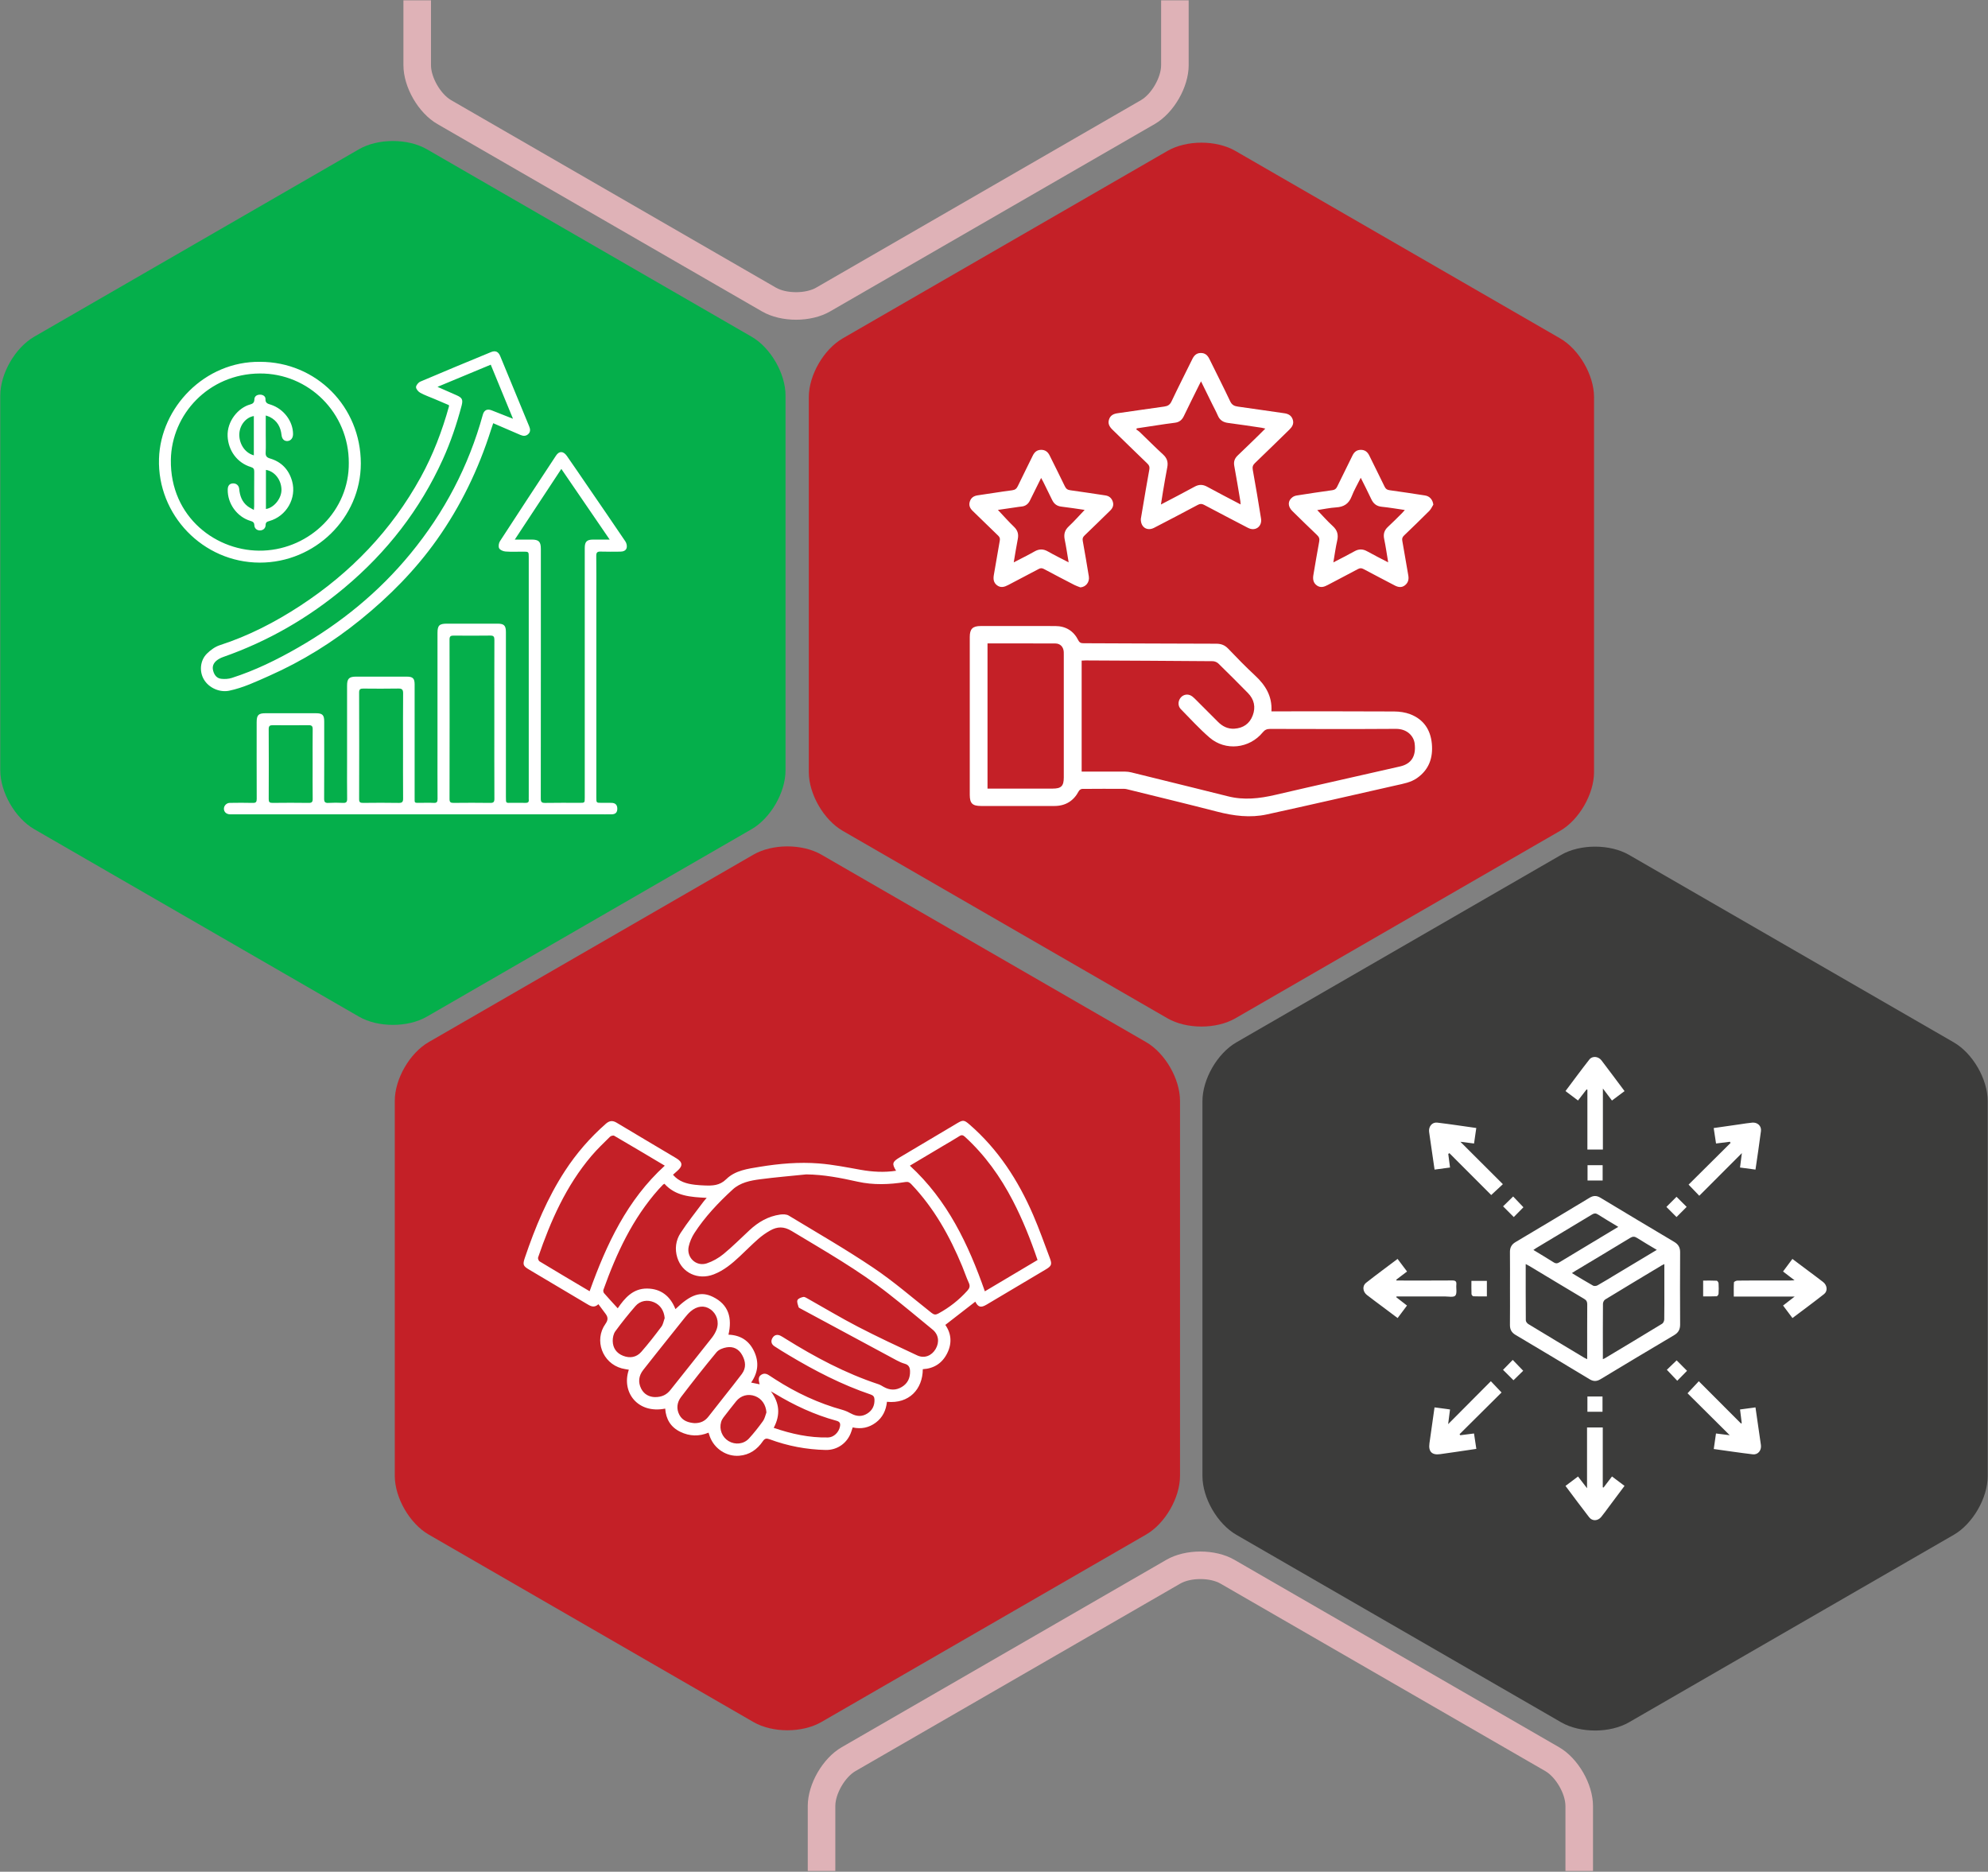 <svg xmlns="http://www.w3.org/2000/svg" xmlns:xlink="http://www.w3.org/1999/xlink" xmlns:serif="http://www.serif.com/" width="100%" height="100%" viewBox="0 0 2306 2171" xml:space="preserve" style="fill-rule:evenodd;clip-rule:evenodd;stroke-linejoin:round;stroke-miterlimit:2;"><rect x="0" y="0" width="2306" height="2171" fill="#808080" stroke="none"/>    <g transform="matrix(1,0,0,1,-103,-2114)">        <g id="Distribution-section" transform="matrix(0.828,0,0,1,10.303,-2969.67)">            <rect x="112.353" y="5084.04" width="2784.19" height="2169.74" style="fill:none;"></rect>            <clipPath id="_clip1">                <rect x="112.353" y="5084.04" width="2784.19" height="2169.74"></rect>            </clipPath>            <g clip-path="url(#_clip1)">                <g transform="matrix(10.066,0,0,8.333,2343.62,6880.09)">                    <path d="M0,44.842L-3.836,44.842L-3.836,35.807C-3.836,34.11 -5.174,31.792 -6.643,30.943L-51.835,4.853C-53.304,4.005 -55.979,4.003 -57.45,4.853L-102.642,30.943C-104.111,31.792 -105.449,34.11 -105.449,35.807L-105.449,44.842L-109.285,44.842L-109.285,35.807C-109.285,32.747 -107.21,29.152 -104.56,27.622L-59.368,1.531C-56.718,0 -52.565,0.002 -49.917,1.531L-4.725,27.622C-2.075,29.152 0,32.747 0,35.807L0,44.842Z" style="fill:rgb(223,178,183);fill-rule:nonzero;"></path>                </g>                <g transform="matrix(10.066,0,0,8.333,1227.16,5084.04)">                    <path d="M0,44.459C-1.701,44.459 -3.401,44.076 -4.726,43.311L-49.917,17.22C-52.567,15.69 -54.643,12.094 -54.643,9.035L-54.643,0L-50.807,0L-50.807,9.035C-50.807,10.732 -49.469,13.05 -48,13.899L-2.808,39.989C-1.339,40.837 1.337,40.84 2.807,39.989L47.998,13.899C49.467,13.05 50.806,10.732 50.806,9.035L50.806,0L54.642,0L54.642,9.035C54.642,12.094 52.566,15.69 49.916,17.22L4.725,43.311C3.401,44.076 1.7,44.459 0,44.459" style="fill:rgb(223,178,183);fill-rule:nonzero;"></path>                </g>                <g transform="matrix(10.066,0,0,8.333,1215.03,7055.48)">                    <path d="M0,4.216C-1.7,4.216 -3.4,3.834 -4.725,3.069L-49.917,-23.023C-52.567,-24.552 -54.642,-28.147 -54.642,-31.208L-54.642,-83.39C-54.642,-86.449 -52.567,-90.045 -49.917,-91.575L-4.725,-117.666C-2.075,-119.197 2.077,-119.195 4.726,-117.666L49.917,-91.575C52.567,-90.045 54.643,-86.45 54.643,-83.39L54.643,-31.208C54.643,-28.147 52.567,-24.552 49.917,-23.023L4.726,3.069C3.401,3.834 1.701,4.216 0,4.216" style="fill:rgb(196,32,39);fill-rule:nonzero;"></path>                </g>                <g transform="matrix(10.066,0,0,8.333,662.39,6237.3)">                    <path d="M-0.001,4.216C-1.701,4.216 -3.401,3.834 -4.726,3.069L-49.918,-23.023C-52.568,-24.552 -54.643,-28.147 -54.643,-31.208L-54.643,-83.39C-54.643,-86.451 -52.568,-90.046 -49.918,-91.575L-4.726,-117.667C-2.076,-119.196 2.074,-119.197 4.725,-117.667L49.917,-91.575C52.567,-90.046 54.642,-86.451 54.642,-83.39L54.642,-31.208C54.642,-28.147 52.567,-24.552 49.917,-23.023L4.725,3.069C3.4,3.834 1.7,4.216 -0.001,4.216" style="fill:rgb(5,175,75);fill-rule:nonzero;"></path>                </g>                <g transform="matrix(10.066,0,0,8.333,2346.52,7055.77)">                    <path d="M0,4.216C-1.701,4.216 -3.401,3.834 -4.725,3.069L-49.917,-23.023C-52.567,-24.553 -54.643,-28.148 -54.643,-31.208L-54.643,-83.39C-54.643,-86.45 -52.567,-90.046 -49.917,-91.575L-4.726,-117.667C-2.075,-119.197 2.077,-119.197 4.725,-117.667L49.917,-91.575C52.567,-90.046 54.643,-86.45 54.643,-83.39L54.643,-31.208C54.643,-28.148 52.567,-24.553 49.917,-23.023L4.726,3.069C3.401,3.834 1.7,4.216 0,4.216" style="fill:rgb(60,60,59);fill-rule:nonzero;"></path>                </g>                <g transform="matrix(10.066,0,0,8.333,1795.05,6239.23)">                    <path d="M-0.001,4.216C-1.701,4.216 -3.401,3.834 -4.726,3.069L-49.918,-23.023C-52.567,-24.552 -54.643,-28.147 -54.643,-31.208L-54.643,-83.39C-54.643,-86.451 -52.567,-90.046 -49.918,-91.575L-4.726,-117.667C-2.076,-119.196 2.074,-119.197 4.725,-117.667L49.917,-91.575C52.567,-90.046 54.642,-86.451 54.642,-83.39L54.642,-31.208C54.642,-28.147 52.567,-24.552 49.917,-23.023L4.725,3.069C3.4,3.834 1.7,4.216 -0.001,4.216" style="fill:rgb(196,32,39);fill-rule:nonzero;"></path>                </g>                <g id="Layer-1" serif:id="Layer 1" transform="matrix(1.444,0,0,1.196,1469.95,5493.1)">                    <path d="M293.059,347.546L298.117,347.546C336.122,347.546 374.128,347.443 412.132,347.665C417.401,347.695 422.987,348.488 427.86,350.384C440.676,355.37 447.443,365.357 448.688,378.983C449.937,392.653 445.907,404.149 434.278,412.282C428.275,416.481 421.207,417.674 414.27,419.239C372.395,428.684 330.569,438.355 288.629,447.503C272.483,451.025 256.417,448.958 240.456,444.834C211.584,437.373 182.584,430.405 153.635,423.245C152.553,422.977 151.435,422.694 150.334,422.691C136.707,422.652 123.08,422.614 109.454,422.756C108.338,422.768 106.74,423.831 106.204,424.848C101.114,434.512 93.232,439.346 82.297,439.331C58.669,439.3 35.041,439.328 11.413,439.318C2.94,439.315 0.394,436.815 0.393,428.436C0.382,377.44 0.381,326.444 0.392,275.448C0.393,267.602 3.164,264.805 10.938,264.799C35.066,264.781 59.194,264.752 83.322,264.811C93.502,264.836 101.094,269.498 105.649,278.538C106.931,281.082 108.401,281.481 110.84,281.489C153.72,281.627 196.6,281.884 239.481,281.952C244.19,281.96 247.759,283.255 251.067,286.71C259.537,295.556 268.081,304.362 277.06,312.683C287.169,322.05 293.938,332.71 293.059,347.546ZM17.61,281.672L17.61,422.461C38.927,422.461 59.917,422.465 80.907,422.459C89.12,422.456 91.609,419.958 91.611,411.67C91.619,371.941 91.615,332.212 91.614,292.483C91.614,291.609 91.627,290.733 91.574,289.861C91.286,285.115 88.26,281.751 83.484,281.725C61.625,281.605 39.764,281.672 17.61,281.672ZM108.94,405.96L113.231,405.96C125.857,405.96 138.483,405.929 151.109,405.992C153.081,406.002 155.1,406.244 157.015,406.712C177.859,411.814 198.688,416.978 219.519,422.133C229.935,424.711 240.359,427.256 250.757,429.906C266.206,433.844 281.374,432.151 296.685,428.58C337.028,419.17 377.478,410.218 417.86,400.971C428.918,398.439 433.54,390.918 431.993,378.684C431.11,371.697 424.924,364.45 413.749,364.528C373.123,364.81 332.493,364.668 291.865,364.582C288.753,364.575 286.707,365.37 284.625,367.911C271.703,383.687 248.465,386.278 233.077,373.018C223.161,364.473 214.298,354.696 205.099,345.339C202.344,342.536 202.322,338.122 204.488,334.945C206.604,331.842 210.436,330.437 214.077,331.86C215.745,332.513 217.261,333.808 218.566,335.096C226.128,342.558 233.634,350.078 241.104,357.634C245.544,362.124 250.793,364.768 257.16,364.353C265.662,363.799 271.887,359.545 274.905,351.537C277.949,343.46 276.368,335.984 270.258,329.77C260.792,320.145 251.261,310.583 241.59,301.166C240.264,299.874 237.981,298.917 236.131,298.902C195.005,298.561 153.877,298.372 112.749,298.165C111.536,298.159 110.323,298.27 108.94,298.334L108.94,405.96ZM166.358,160.911C167.89,151.838 169.537,141.993 171.221,132.155C172.316,125.76 173.431,119.368 174.608,112.988C175.024,110.734 174.597,109.073 172.81,107.36C161.44,96.466 150.225,85.41 138.916,74.452C136.051,71.675 134.134,68.679 135.489,64.496C136.83,60.356 139.97,58.951 144.016,58.393C158.979,56.33 173.905,53.999 188.874,51.988C192.384,51.517 194.518,50.351 196.142,46.915C202.648,33.153 209.592,19.599 216.294,5.929C218.021,2.406 220.303,0.023 224.54,-0C228.763,-0.022 231.134,2.271 232.869,5.805C239.576,19.472 246.515,33.028 253.006,46.796C254.692,50.373 256.98,51.516 260.581,52.003C275.548,54.027 290.472,56.373 305.436,58.423C309.569,58.99 312.526,60.661 313.795,64.741C315.05,68.776 313.119,71.735 310.392,74.391C299.29,85.204 288.239,96.07 277.039,106.781C274.978,108.751 274.469,110.568 274.964,113.345C277.77,129.068 280.493,144.808 282.971,160.586C284.111,167.842 278.145,172.695 271.64,170.176C270.365,169.682 269.162,168.996 267.945,168.361C254.557,161.37 241.146,154.422 227.814,147.326C225.605,146.15 223.922,146.075 221.668,147.279C207.574,154.802 193.427,162.228 179.224,169.543C172.471,173.021 166.114,169.044 166.358,160.911ZM263.177,146.875C263.057,145.442 263.048,144.581 262.905,143.743C260.964,132.303 259.106,120.847 256.994,109.438C256.227,105.293 257.402,102.182 260.368,99.369C266.987,93.091 273.508,86.71 280.053,80.354C282.35,78.123 284.599,75.841 287.138,73.317C285.685,72.978 284.741,72.685 283.775,72.543C272.906,70.949 262.051,69.245 251.156,67.863C246.366,67.255 243.026,65.274 241.085,60.746C239.466,56.967 237.468,53.35 235.649,49.656C232.078,42.409 228.515,35.158 224.746,27.496C223.935,29.075 223.355,30.167 222.808,31.275C217.887,41.23 212.887,51.148 208.097,61.167C206.253,65.023 203.576,67.181 199.278,67.67C193.451,68.333 187.657,69.281 181.853,70.14C175.389,71.098 168.93,72.094 162.468,73.074C162.283,73.432 162.097,73.79 161.911,74.148C163.014,74.952 164.226,75.642 165.202,76.579C172.773,83.85 180.151,91.332 187.902,98.405C191.773,101.938 192.988,105.789 192.023,110.778C190.509,118.618 189.199,126.497 187.846,134.368C187.17,138.302 186.591,142.252 185.851,146.939C197.308,140.912 207.97,135.475 218.45,129.707C222.746,127.343 226.467,127.378 230.75,129.734C241.235,135.501 251.9,140.942 263.177,146.875ZM450.128,147.077C448.848,149.103 447.885,151.446 446.233,153.102C438.2,161.154 430.015,169.055 421.802,176.926C420.225,178.438 419.582,179.781 420.011,182.106C422.075,193.272 423.794,204.502 425.826,215.675C426.551,219.666 425.634,222.946 422.504,225.356C419.367,227.772 415.996,227.207 412.652,225.443C402.604,220.142 392.492,214.962 382.482,209.591C380.502,208.528 379.004,208.468 377.006,209.543C367.222,214.805 357.331,219.87 347.518,225.081C344.137,226.877 340.748,227.932 337.295,225.579C333.618,223.075 333.046,219.379 333.762,215.263C335.644,204.443 337.366,193.593 339.417,182.805C339.934,180.085 339.253,178.415 337.348,176.601C329.292,168.93 321.333,161.155 313.401,153.355C308.705,148.737 308.748,143.336 313.515,139.832C314.663,138.989 316.181,138.432 317.601,138.209C329.072,136.41 340.548,134.626 352.054,133.076C354.496,132.747 355.79,131.786 356.821,129.659C361.72,119.551 366.795,109.529 371.698,99.423C373.392,95.931 375.879,93.928 379.838,93.937C383.797,93.946 386.289,95.984 387.98,99.448C392.907,109.541 397.985,119.56 402.872,129.672C403.914,131.827 405.222,132.745 407.644,133.074C419.149,134.635 430.624,136.421 442.101,138.184C446.631,138.88 449.516,142.29 450.128,147.077ZM379.716,121.016C376.501,127.5 373.196,133.112 370.88,139.106C368.126,146.231 363.325,149.286 355.885,149.745C349.713,150.126 343.6,151.465 337.505,152.374C342.618,157.685 347.287,163.058 352.52,167.811C356.933,171.82 358.183,176.118 356.872,181.848C355.325,188.616 354.43,195.533 353.134,203.073C360.397,199.283 367.097,195.979 373.6,192.324C377.856,189.932 381.701,189.96 385.945,192.34C392.438,195.981 399.119,199.286 406.332,203.053C404.976,195.01 403.951,187.611 402.421,180.318C401.41,175.503 402.569,171.865 406.157,168.576C410.851,164.273 415.301,159.702 419.836,155.225C420.657,154.414 421.379,153.502 422.476,152.265C414.569,151.132 407.33,149.859 400.036,149.128C394.927,148.617 391.928,146.051 389.852,141.582C386.755,134.916 383.367,128.386 379.716,121.016ZM107.703,227.314C105.764,226.544 103.745,225.929 101.9,224.977C92.028,219.883 82.175,214.752 72.379,209.514C70.536,208.528 69.115,208.476 67.246,209.477C57.453,214.721 47.563,219.783 37.751,224.992C34.125,226.916 30.515,228.04 26.879,225.324C23.32,222.665 23.051,219.025 23.811,214.888C25.818,203.966 27.488,192.982 29.5,182.061C29.894,179.925 29.478,178.615 27.971,177.169C19.675,169.207 11.487,161.134 3.212,153.15C0.567,150.598 -0.741,147.729 0.434,144.074C1.639,140.326 4.299,138.581 8.166,138.038C19.291,136.473 30.37,134.569 41.512,133.148C44.45,132.773 45.843,131.522 47.025,129.064C51.787,119.169 56.737,109.364 61.541,99.489C63.22,96.039 65.671,93.956 69.652,93.93C73.631,93.904 76.179,95.948 77.87,99.365C82.795,109.321 87.798,119.239 92.628,129.241C93.767,131.599 95.117,132.751 97.877,133.113C109.262,134.608 120.597,136.478 131.963,138.126C135.579,138.651 137.877,140.636 139.068,143.952C140.309,147.408 139.189,150.325 136.667,152.786C128.348,160.904 120.052,169.046 111.652,177.08C110.024,178.637 109.608,180.03 110.026,182.3C112.128,193.712 114,205.167 115.901,216.615C116.827,222.188 113.061,226.947 107.703,227.314ZM111.845,152.171C104.275,151.09 96.774,149.869 89.232,148.998C84.903,148.498 82.145,146.308 80.319,142.552C77.483,136.718 74.616,130.899 71.742,125.084C71.172,123.931 70.51,122.824 69.615,121.193C65.788,128.9 62.267,135.916 58.821,142.968C57.088,146.516 54.428,148.599 50.426,148.935C48.563,149.091 46.714,149.421 44.862,149.688C39.018,150.533 33.176,151.386 27.693,152.184C32.955,157.753 37.908,163.386 43.3,168.561C46.859,171.978 47.931,175.62 46.999,180.342C45.556,187.648 44.429,195.016 43.047,203.061C50.215,199.328 56.819,196.124 63.18,192.494C67.668,189.934 71.684,189.892 76.187,192.467C82.546,196.103 89.151,199.308 96.329,203.051C94.993,195.207 93.96,188.063 92.512,181.005C91.463,175.892 92.45,171.902 96.396,168.205C101.745,163.195 106.603,157.662 111.845,152.171Z" style="fill:white;"></path>                </g>                <g id="Layer-11" serif:id="Layer 1" transform="matrix(1.611,0,0,1.334,845.437,6383.7)">                    <path d="M347.166,215.954C347.064,233.385 335.23,246.213 315.996,244.316C315.214,251.657 312.286,257.959 306.229,262.45C300.29,266.853 293.619,268.22 286.196,266.595C285.795,267.81 285.41,268.959 285.035,270.112C281.82,279.99 273.044,286.426 262.653,286.196C245.92,285.826 229.658,282.735 213.974,276.905C211.257,275.894 209.742,276.122 208.117,278.52C203.173,285.815 196.479,290.499 187.487,291.214C176.46,292.092 165.946,285.183 161.996,274.624C161.605,273.579 161.29,272.505 160.843,271.15C152.514,274.58 144.341,274.325 136.298,270.427C127.861,266.338 123.807,259.362 123.151,250.236C99.156,254.986 84.87,235.862 91.542,216.424C89.453,216.034 87.359,215.789 85.347,215.243C68.54,210.682 61.112,190.728 71.208,176.555C73.537,173.285 73.532,170.862 71.417,167.958C69.446,165.253 67.422,162.589 65.09,159.462C61.076,163.221 57.819,160.868 54.439,158.853C37.926,149.007 21.386,139.204 4.854,129.39C-0.504,126.209 -0.893,125.026 1.122,119.072C10.071,92.636 20.727,66.989 36.037,43.498C45.988,28.231 57.833,14.61 71.529,2.567C74.632,-0.162 77.39,-0.482 80.941,1.653C98.169,12.009 115.49,22.209 132.756,32.502C138.441,35.892 138.671,39.23 133.656,43.562C132.44,44.611 131.259,45.701 129.928,46.892C135.074,52.919 141.808,54.766 148.975,55.605C151.7,55.924 154.448,56.106 157.19,56.207C164.124,56.461 170.426,56.481 176.286,50.714C184.022,43.101 194.977,41.698 205.344,40C222.4,37.206 239.629,35.709 256.85,37.071C268.992,38.031 281.041,40.438 293.063,42.585C303.334,44.42 313.553,45.016 323.933,43.422C320.179,37.388 320.628,35.641 326.91,31.903C343.647,21.942 360.393,11.996 377.141,2.053C382.131,-0.909 383.18,-0.767 387.7,3.146C412.681,24.774 430.11,51.778 443.107,81.793C448.454,94.142 452.927,106.872 457.683,119.471C459.699,124.81 459.065,126.273 454.095,129.231C436.93,139.446 419.758,149.652 402.58,159.845C397.614,162.792 395.278,162.036 392.823,157.237C384.273,163.864 375.632,170.563 366.749,177.448C372,184.932 372.749,193.473 368.309,202.25C363.948,210.87 356.773,215.412 347.166,215.954ZM446.949,121.022C440.858,103.103 433.984,85.871 425.407,69.348C414.616,48.561 401.176,29.76 383.808,13.89C382.158,12.383 380.943,12.057 378.976,13.317C374.563,16.144 369.991,18.721 365.486,21.403C355.755,27.195 346.025,32.989 335.921,39.005C368.609,69.001 386.798,107.334 401.134,148.256C416.663,139.025 431.749,130.058 446.949,121.022ZM122.711,171.559C122.156,165.112 118.97,160.152 113.41,157.76C107.793,155.343 101.435,156.299 97.302,161.063C91.178,168.121 85.314,175.434 79.804,182.979C78.189,185.19 77.486,188.562 77.525,191.386C77.609,197.504 80.752,202.055 86.571,204.323C92.494,206.631 98.162,205.671 102.322,200.937C108.485,193.923 114.227,186.52 119.829,179.043C121.372,176.985 121.782,174.077 122.711,171.559ZM114.151,240.231C120.417,240.275 124.49,238.083 127.736,233.985C139.671,218.912 151.715,203.925 163.608,188.819C165.353,186.603 166.881,184.055 167.848,181.418C170.299,174.729 167.945,167.671 162.381,163.837C157.167,160.243 150.921,160.862 145.224,165.741C143.439,167.27 141.884,169.103 140.396,170.937C135.677,176.753 131.034,182.631 126.371,188.493C118.909,197.872 111.395,207.211 104.023,216.661C100.164,221.608 99.415,227.191 102.233,232.833C104.827,238.027 109.518,240.104 114.151,240.231ZM148.547,262.877C153.921,262.952 157.76,261.034 160.726,257.227C165.321,251.33 169.972,245.477 174.59,239.598C179.673,233.127 184.866,226.738 189.785,220.145C193.753,214.826 193.166,209.211 190.064,203.637C187.1,198.309 182.361,196.017 176.617,196.958C173.492,197.469 169.729,198.884 167.816,201.189C157.226,213.943 146.97,226.986 136.921,240.173C133.406,244.786 132.685,250.399 135.511,255.73C138.322,261.033 143.542,262.429 148.547,262.877ZM211.192,253.532C210.706,246.887 207.142,241.563 201.296,239.37C195.235,237.097 188.919,238.789 184.851,243.865C181.108,248.538 177.393,253.235 173.765,257.997C172.884,259.154 172.159,260.54 171.763,261.935C169.954,268.314 172.667,275.089 178.23,278.447C183.983,281.92 191.415,281.227 196.053,276.16C200.42,271.389 204.435,266.26 208.219,261.01C209.74,258.899 210.232,256.047 211.192,253.532ZM57.439,148.178C72.117,107.28 90.069,68.802 122.798,39.008C107.818,30.104 93.368,21.465 78.816,13.001C77.997,12.525 75.922,13.083 75.13,13.866C69.636,19.303 64.008,24.658 59.012,30.54C36.993,56.47 23.536,86.972 12.633,118.771C12.315,119.697 13.028,121.688 13.86,122.192C27.945,130.719 42.125,139.088 57.439,148.178ZM217.514,266.951C232.952,272.262 248.55,275.672 264.782,275.324C269.798,275.217 274.158,270.788 275.111,265.929C275.636,263.251 275.217,261.65 272.069,260.793C252.946,255.59 235.158,247.288 218.256,237.016C217.2,236.374 216.109,235.791 215.034,235.181C222.626,245.345 223.495,255.696 217.514,266.951ZM245.826,46.589C232.429,47.97 218.998,49.083 205.649,50.829C197.109,51.946 188.431,53.674 181.803,59.764C169.369,71.188 157.742,83.415 148.516,97.649C146.258,101.132 144.521,105.211 143.606,109.256C141.445,118.805 150.068,127.012 159.325,123.94C164.516,122.218 169.621,119.314 173.855,115.836C181.751,109.347 188.989,102.057 196.491,95.089C204.072,88.047 212.716,82.989 223.079,81.52C225.514,81.175 228.591,81.195 230.563,82.386C255.235,97.294 280.256,111.71 304.155,127.785C321.826,139.671 338.026,153.752 354.773,166.993C356.865,168.646 358.327,168.834 360.645,167.58C370.194,162.416 378.562,155.839 385.839,147.78C387.821,145.584 388.515,143.762 387.181,140.88C385.037,136.25 383.458,131.361 381.502,126.639C370.63,100.384 356.965,75.858 337.181,55.112C335.674,53.533 334.383,52.84 332.044,53.214C318.147,55.44 304.246,55.996 290.355,52.892C275.723,49.621 261.025,46.742 245.826,46.589ZM205.286,229.099C203.986,224.363 204.369,222.348 206.709,220.809C209.504,218.971 211.926,220.167 214.295,221.819C215.728,222.819 217.219,223.736 218.689,224.682C236.96,236.441 256.409,245.586 277.408,251.364C280.001,252.077 282.504,253.287 284.884,254.571C289.55,257.09 294.176,257.427 298.742,254.616C303.27,251.829 305.33,247.653 305.146,242.311C305.067,240.014 304.156,238.763 301.886,237.994C276.699,229.466 253.238,217.32 230.495,203.695C226.318,201.193 222.141,198.679 218.09,195.983C215.419,194.205 214.787,191.526 216.449,188.787C218.118,186.035 220.706,185.469 223.591,186.964C225.029,187.709 226.389,188.607 227.766,189.465C253.359,205.417 279.842,219.544 308.602,229.035C310.231,229.573 311.723,230.558 313.238,231.408C318.459,234.335 323.742,234.523 328.885,231.428C334.051,228.319 336.276,223.565 336.067,217.541C335.956,214.315 334.85,212.173 331.507,211.235C329.125,210.566 326.8,209.53 324.612,208.356C296.686,193.368 268.789,178.326 240.892,163.285C240.24,162.934 239.289,162.532 239.136,161.973C238.582,159.961 237.502,157.534 238.178,155.912C238.769,154.493 241.372,153.525 243.242,153.163C244.457,152.928 246.028,154.002 247.31,154.721C261.791,162.845 276.031,171.43 290.768,179.059C307.698,187.823 324.991,195.901 342.275,203.96C348.543,206.883 354.893,204.302 358.341,198.378C361.854,192.344 360.891,185.792 355.664,181.501C343.015,171.117 330.459,160.612 317.587,150.511C291.078,129.712 261.84,113.115 233.074,95.762C226.286,91.667 220.575,91.903 214.401,95.398C210.736,97.473 207.217,99.955 204.054,102.734C198.521,107.594 193.342,112.855 187.961,117.89C181.186,124.229 174.11,130.16 165.296,133.544C151.75,138.744 137.771,132.276 133.652,118.878C131.345,111.374 132.38,103.923 136.484,97.604C142.577,88.223 149.645,79.473 156.318,70.469C157.089,69.429 157.985,68.482 159.248,66.99C145.321,66.299 132.152,65.508 122.516,54.76C121.92,55.095 121.54,55.212 121.297,55.462C119.99,56.804 118.682,58.149 117.437,59.547C94.767,85.013 80.748,115.243 69.426,146.939C69.133,147.761 69.407,149.191 69.979,149.849C73.793,154.236 77.76,158.489 81.884,163.012C87.963,154.109 95.131,145.717 107.447,145.842C119.553,145.964 127.614,152.528 132.067,163.716C145.255,150.98 153.959,147.891 164.587,153.056C178.464,159.801 181.512,171.579 178.17,185.957C188.78,186.338 196.176,191.223 200.548,200.6C204.92,209.978 203.918,218.928 197.883,227.602C200.536,228.139 202.679,228.572 205.286,229.099Z" style="fill:white;"></path>                </g>                <g id="Layer-12" serif:id="Layer 1" transform="matrix(1.456,0,0,1.205,334.625,5491.16)">                    <path d="M422.931,445.692L71.579,445.692C70.454,445.692 69.327,445.732 68.204,445.678C64.845,445.517 62.589,443.424 62.512,440.443C62.435,437.453 64.944,434.71 68.158,434.664C75.531,434.557 82.911,434.475 90.279,434.685C93.314,434.772 94.079,433.762 94.068,430.853C93.97,406.23 94.009,381.606 94.015,356.983C94.017,350.087 95.739,348.368 102.599,348.366C118.723,348.363 134.847,348.362 150.971,348.367C157.302,348.369 159.01,350.043 159.012,356.278C159.019,381.026 159.08,405.775 158.938,430.522C158.919,433.869 159.86,434.881 163.157,434.685C167.766,434.41 172.411,434.442 177.024,434.676C180.096,434.832 181.125,433.908 181.078,430.729C180.904,418.982 181.009,407.231 181.009,395.482C181.009,370.858 181.005,346.235 181.013,321.612C181.015,315.129 183.003,313.152 189.506,313.149C205.88,313.141 222.254,313.134 238.628,313.154C244.255,313.161 246.006,314.919 246.008,320.533C246.018,356.781 246.008,393.029 246.018,429.276C246.02,435.248 245.467,434.584 251.53,434.612C255.78,434.631 260.041,434.425 264.275,434.679C267.321,434.862 268.084,433.757 268.062,430.85C267.944,414.477 268.006,398.102 268.006,381.728C268.006,344.856 268.004,307.983 268.007,271.11C268.008,263.871 269.763,262.149 277.123,262.147C293.372,262.144 309.621,262.138 325.87,262.15C332.025,262.155 333.838,263.985 333.838,270.233C333.847,323.104 333.845,375.976 333.841,428.847C333.841,435.616 333.72,434.565 339.78,434.609C344.029,434.641 348.283,434.509 352.528,434.656C354.899,434.738 356.108,434.046 355.825,431.514C355.742,430.774 355.816,430.016 355.816,429.266C355.817,352.271 355.817,275.277 355.816,198.282C355.816,192.85 355.812,192.849 350.336,192.846C344.712,192.843 339.066,193.123 333.473,192.701C331.283,192.535 328.268,191.309 327.353,189.628C326.437,187.945 326.924,184.605 328.079,182.823C345.943,155.255 363.997,127.809 382.059,100.37C385.092,95.763 389.099,95.878 392.521,100.755C398.979,109.957 405.266,119.28 411.62,128.555C424.046,146.691 436.519,164.796 448.808,183.025C449.897,184.642 450.487,187.246 450.049,189.092C449.375,191.926 446.622,192.823 443.793,192.832C437.543,192.852 431.287,193.011 425.047,192.777C421.771,192.655 420.722,193.642 420.767,196.983C420.942,209.98 420.838,222.981 420.838,235.98C420.838,300.476 420.838,364.972 420.839,429.468C420.839,434.612 420.843,434.612 425.889,434.616C429.139,434.618 432.391,434.543 435.637,434.649C439.281,434.768 441.055,436.741 441.012,440.384C440.972,443.855 439.3,445.596 435.68,445.668C431.432,445.753 427.181,445.692 422.931,445.692ZM342.378,181.212C348.396,181.212 353.472,181.203 358.547,181.214C365.476,181.231 367.458,183.211 367.459,190.153C367.465,221.145 367.462,252.137 367.462,283.129C367.462,332.241 367.492,381.353 367.394,430.465C367.387,433.714 368.174,434.762 371.551,434.697C382.669,434.481 393.793,434.617 404.915,434.615C409.69,434.614 409.693,434.611 409.693,429.665C409.694,349.561 409.693,269.457 409.696,189.354C409.697,183.253 411.643,181.261 417.695,181.22C422.758,181.186 427.82,181.213 433.684,181.213C417.965,158.231 402.718,135.941 387.162,113.197C372.168,135.97 357.522,158.212 342.378,181.212ZM322.695,354.22C322.695,328.733 322.651,303.247 322.753,277.762C322.765,274.767 322.058,273.572 318.834,273.616C307.093,273.779 295.348,273.73 283.605,273.643C280.903,273.623 279.589,274.156 279.595,277.339C279.687,328.56 279.687,379.782 279.593,431.004C279.587,434.163 280.781,434.696 283.55,434.667C295.293,434.545 307.039,434.511 318.78,434.685C321.918,434.731 322.774,433.776 322.76,430.677C322.645,405.192 322.695,379.706 322.695,354.22ZM234.859,380.182C234.859,363.194 234.761,346.206 234.936,329.221C234.974,325.56 233.807,324.54 230.24,324.604C219.002,324.807 207.757,324.743 196.516,324.637C193.699,324.61 192.592,325.356 192.601,328.429C192.702,362.653 192.694,396.878 192.609,431.102C192.602,433.945 193.525,434.704 196.276,434.672C207.765,434.537 219.26,434.488 230.748,434.693C234.154,434.754 234.947,433.586 234.921,430.394C234.788,413.657 234.859,396.919 234.859,380.182ZM147.868,397.475C147.868,386.234 147.789,374.993 147.922,363.754C147.956,360.808 146.978,359.845 144.042,359.878C132.553,360.007 121.061,359.986 109.571,359.89C106.822,359.867 105.585,360.488 105.602,363.626C105.728,386.107 105.712,408.588 105.615,431.069C105.602,433.87 106.452,434.707 109.246,434.674C120.859,434.534 132.477,434.515 144.09,434.683C147.121,434.727 147.955,433.725 147.921,430.822C147.791,419.707 147.868,408.591 147.868,397.475ZM278.959,51.786C274.5,49.884 269.83,47.886 265.155,45.899C260.564,43.949 255.804,42.31 251.451,39.928C249.555,38.89 247.35,36.328 247.365,34.476C247.381,32.64 249.641,29.952 251.556,29.135C274.15,19.494 296.851,10.101 319.559,0.728C323.694,-0.979 326.587,0.332 328.31,4.497C337.651,27.079 346.936,49.685 356.255,72.276C357.33,74.882 357.607,77.439 355.437,79.565C353.208,81.748 350.577,81.705 347.806,80.498C339.24,76.769 330.648,73.096 321.622,69.209C320.844,71.528 320.118,73.59 319.458,75.673C307.452,113.531 290.363,148.972 267.417,181.354C246.791,210.461 221.867,235.679 194.167,258.158C167.163,280.071 137.909,298.255 106.079,312.365C93.528,317.929 81.188,323.828 67.624,326.685C58.622,328.581 48.142,324.168 43.231,315.85C38.67,308.123 39.564,297.475 46.211,290.945C49.663,287.553 54.003,284.351 58.531,282.887C86.179,273.946 111.69,260.77 135.903,244.937C184.557,213.121 223.723,172.384 251.837,121.281C263.744,99.637 272.463,76.741 279.06,52.99C279.121,52.77 279.026,52.507 278.959,51.786ZM267.997,34.204C274.705,37.157 280.475,39.71 286.255,42.239C291.768,44.653 292.751,46.5 291.169,52.467C286.498,70.079 280.709,87.302 273.177,103.92C251.19,152.43 219.322,193.355 178.571,227.508C143.678,256.753 104.88,279.121 61.897,294.208C59.695,294.981 57.475,296.069 55.666,297.515C52.566,299.995 51.018,303.212 52.141,307.425C53.281,311.703 55.69,314.813 60.117,315.252C63.377,315.575 66.939,315.398 70.036,314.407C92.477,307.229 113.512,296.884 133.89,285.182C175.235,261.441 211.633,231.735 241.966,194.824C274.584,155.133 297.977,110.616 311.62,61.032C312.848,56.568 315.853,55.131 320.171,56.833C326.728,59.419 333.284,62.007 340.65,64.914C333.328,47.109 326.347,30.13 319.248,12.867C302.152,19.985 285.532,26.904 267.997,34.204ZM97.252,10.116C151.453,10.122 194.274,53.347 194.241,108.02C194.209,160.331 150.21,203.501 96.951,203.395C42.352,203.286 -1.633,157.52 0.046,103.36C1.577,54.016 44.026,9.493 97.252,10.116ZM182.672,107.464C182.854,59.49 144.201,21.008 96.931,21.347C47.711,21.699 12.168,60.78 11.464,104.362C10.567,159.855 55.897,193.636 100.44,191.819C145.629,189.974 183.08,153.022 182.672,107.464ZM91.326,152.69C91.481,150.911 91.617,150.073 91.618,149.233C91.632,138.109 91.562,126.984 91.678,115.861C91.704,113.361 91.029,112.162 88.473,111.384C75.122,107.317 66.738,95.453 66.075,81.81C65.371,67.31 76.321,54.24 87.853,51.141C90.515,50.426 91.742,49.231 91.822,46.279C91.906,43.186 94.302,41.746 97.225,41.717C100.023,41.69 102.602,43.26 102.497,45.97C102.337,50.106 104.971,50.498 107.7,51.39C120.088,55.44 129.064,67.399 129.025,79.716C129.013,83.421 126.947,86.073 123.857,86.349C120.626,86.637 118.396,84.607 117.954,80.573C117.106,72.843 113.784,66.793 106.656,63.204C105.591,62.668 104.413,62.36 102.767,61.755L102.767,80.929C102.767,86.429 102.992,91.941 102.684,97.423C102.494,100.806 103.725,102.228 106.878,103.153C117.972,106.407 125.027,113.987 128.103,124.932C132.719,141.36 122.657,158.777 106.157,163.384C103.978,163.993 102.686,164.514 102.644,167.191C102.594,170.372 100.248,172.346 97.278,172.394C94.309,172.442 91.901,170.564 91.783,167.36C91.681,164.602 90.303,163.926 88.02,163.237C75.01,159.314 65.817,146.426 66.181,132.901C66.279,129.252 67.973,127.294 71.162,127.142C74.366,126.989 76.912,129.048 77.218,132.441C77.813,139.048 79.875,144.905 85.293,149.096C86.926,150.358 88.856,151.237 91.326,152.69ZM91.302,100.147L91.302,62.313C83.998,63.444 77.851,70.632 77.355,79.206C76.856,87.83 81.795,97.459 91.302,100.147ZM102.937,114.151L102.937,151.784C110.715,150.641 118.093,141.511 117.889,133.016C117.657,123.396 111.039,115.337 102.937,114.151Z" style="fill:white;"></path>                </g>                <g id="Layer-13" serif:id="Layer 1" transform="matrix(1.443,0,0,1.195,2021.98,6309.63)">                    <path d="M142.302,224.354C142.302,212.736 142.393,201.117 142.256,189.5C142.203,185.057 143.769,182.018 147.685,179.695C171.73,165.435 195.707,151.059 219.644,136.618C223.285,134.421 226.458,134.439 230.086,136.626C253.922,150.994 277.797,165.298 301.731,179.502C305.7,181.857 307.501,184.864 307.475,189.527C307.349,212.887 307.343,236.249 307.48,259.609C307.507,264.368 305.882,267.534 301.72,269.997C277.769,284.172 253.901,298.487 230.064,312.853C226.426,315.046 223.242,315.025 219.615,312.837C195.676,298.399 171.707,284.01 147.655,269.761C143.71,267.423 142.202,264.393 142.254,259.957C142.394,248.091 142.302,236.222 142.302,224.354ZM247.435,164.929C240.415,160.672 233.95,156.889 227.647,152.854C225.509,151.485 223.982,151.687 221.908,152.943C203.859,163.873 185.741,174.689 167.649,185.549C166.826,186.042 166.058,186.626 165.035,187.325C171.754,191.419 178.297,195.305 184.721,199.378C186.667,200.611 188.114,200.61 190.102,199.403C206.535,189.419 223.039,179.552 239.523,169.652C241.966,168.185 244.417,166.73 247.435,164.929ZM284.832,187.25C278.221,183.278 271.865,179.621 265.696,175.674C263.26,174.116 261.466,174.106 258.958,175.634C241.371,186.344 223.676,196.878 206.02,207.476C204.89,208.154 203.797,208.893 202.392,209.793C209.46,214.018 216.148,218.143 222.998,221.979C224.067,222.578 226.135,222.323 227.298,221.671C233.066,218.439 238.686,214.943 244.358,211.539C257.728,203.516 271.097,195.493 284.832,187.25ZM157.562,201.033C157.562,219.7 157.514,237.687 157.67,255.673C157.681,256.897 158.958,258.557 160.108,259.256C178.133,270.213 196.233,281.048 214.324,291.898C215.126,292.379 216.007,292.73 217.247,293.334L217.247,289.592C217.247,273.1 217.192,256.607 217.304,240.116C217.322,237.572 216.558,236.153 214.33,234.83C196.514,224.254 178.788,213.526 161.028,202.855C160.097,202.296 159.104,201.84 157.562,201.033ZM292.158,201.027C290.933,201.624 290.357,201.853 289.834,202.168C271.433,213.224 253.014,224.251 234.695,235.443C233.55,236.142 232.581,238.129 232.568,239.527C232.419,255.268 232.474,271.011 232.474,286.753L232.474,293.332C233.39,292.94 233.845,292.805 234.239,292.568C252.861,281.393 271.502,270.248 290.038,258.931C291.171,258.24 292.04,256.193 292.065,254.76C292.239,244.768 292.158,234.772 292.158,224.777L292.158,201.027ZM42.367,208.25C38.588,211.109 35.249,213.635 31.909,216.161C31.984,216.442 32.058,216.721 32.133,217.001L36.017,217.001C52.764,217.002 69.511,217.076 86.257,216.937C89.393,216.911 90.518,217.862 90.217,220.969C89.862,224.645 91.108,229.535 89.185,231.678C87.511,233.545 82.395,232.437 78.799,232.449C64.552,232.497 50.305,232.469 36.058,232.469L32.128,232.469C32.065,232.726 32.001,232.984 31.938,233.241C35.325,235.869 38.711,238.497 42.315,241.293C39.232,245.396 36.327,249.265 33.201,253.425C27.979,249.511 23,245.781 18.023,242.048C13.126,238.374 8.175,234.77 3.355,230.999C-0.645,227.869 -1.248,222.23 2.519,219.264C12.508,211.395 22.771,203.875 33.173,196.029C36.303,200.19 39.209,204.053 42.367,208.25ZM416.482,196.042C421.699,199.953 426.674,203.679 431.645,207.411C436.539,211.085 441.483,214.696 446.305,218.462C450.309,221.59 450.956,227.215 447.197,230.182C437.218,238.059 426.951,245.572 416.533,253.43C413.427,249.289 410.531,245.428 407.421,241.281C411,238.511 414.39,235.888 418.702,232.551L359.575,232.551C359.575,227.661 359.431,223.218 359.728,218.805C359.774,218.134 361.856,217.101 363.009,217.083C372.378,216.942 381.749,217.002 391.119,217.001C398.74,217.001 406.361,217.009 413.982,216.994C415.173,216.991 416.363,216.888 418.575,216.783C414.411,213.601 411.009,211 407.392,208.236C410.478,204.096 413.367,200.22 416.482,196.042ZM196.196,416.351C200.318,413.254 204.174,410.356 208.347,407.221C211.174,410.895 213.872,414.401 217.109,418.608L217.109,359.646L232.374,359.646L232.374,417.723C232.63,417.789 232.887,417.856 233.143,417.923C235.756,414.496 238.368,411.069 241.329,407.185C245.357,410.212 249.275,413.156 253.5,416.331C248.381,423.175 243.47,429.747 238.552,436.313C236.006,439.713 233.557,443.195 230.865,446.476C227.604,450.453 222.259,450.767 219.171,446.809C211.429,436.887 203.991,426.728 196.196,416.351ZM241.302,42.295C238.456,38.524 235.806,35.012 232.496,30.622L232.496,89.864L217.451,89.864L217.451,31.861C217.194,31.735 216.936,31.609 216.679,31.485C214.012,34.93 211.345,38.374 208.34,42.255C204.335,39.244 200.418,36.299 196.186,33.116C204.038,22.688 211.53,12.43 219.387,2.46C222.303,-1.24 228.106,-0.625 231.152,3.362C238.575,13.082 245.852,22.913 253.517,33.139C249.462,36.179 245.531,39.125 241.302,42.295ZM94.046,367.157C98.338,366.611 102.63,366.066 107.378,365.462C108.123,370.413 108.836,375.151 109.627,380.413C102.76,381.428 96.159,382.415 89.555,383.378C84.62,384.098 79.676,384.756 74.745,385.5C66.586,386.731 62.95,383.132 64.116,374.956C65.749,363.506 67.358,352.052 69.043,340.141C74.124,340.82 78.878,341.456 84.084,342.152C83.495,346.769 82.942,351.105 82.265,356.405C96.588,342.011 110.19,328.343 123.724,314.742C127.416,318.627 130.738,322.123 134.105,325.667C120.892,338.791 107.125,352.465 93.357,366.14C93.587,366.479 93.816,366.818 94.046,367.157ZM82.383,94.169C82.94,98.444 83.497,102.718 84.095,107.309C78.919,108.007 74.164,108.649 69.084,109.335C67.701,99.816 66.378,90.718 65.057,81.62C64.626,78.659 64.161,75.702 63.783,72.734C63.123,67.561 66.694,63.135 71.697,63.734C84.189,65.23 96.632,67.143 109.58,68.957C108.84,74.079 108.141,78.921 107.406,84.008C102.668,83.406 98.377,82.861 94.137,82.323C107.862,96.015 121.566,109.686 135.394,123.481C131.191,127.4 127.679,130.674 124.083,134.027C110.83,120.76 97.141,107.057 83.453,93.354C83.096,93.625 82.74,93.897 82.383,94.169ZM340.071,69.007C349.049,67.722 357.543,66.5 366.039,65.292C369.866,64.747 373.684,64.068 377.531,63.742C382.569,63.315 386.566,66.974 385.95,71.895C384.404,84.239 382.485,96.537 380.649,109.326C375.6,108.651 370.846,108.016 365.623,107.318C366.216,102.706 366.774,98.365 367.419,93.341C353.24,107.534 339.609,121.179 326.075,134.727C322.34,130.841 318.999,127.365 315.693,123.924C328.914,110.792 342.684,97.116 356.453,83.44C356.23,83.068 356.006,82.696 355.783,82.323C351.469,82.86 347.156,83.397 342.349,83.995C341.605,79.099 340.885,74.365 340.071,69.007ZM314.682,326.445C318.795,322.041 322.091,318.512 325.598,314.756C339.315,328.486 352.946,342.129 366.577,355.772C366.819,355.666 367.06,355.559 367.302,355.453C366.764,351.132 366.227,346.812 365.648,342.162C370.778,341.467 375.532,340.822 380.632,340.131C382.024,349.76 383.355,358.981 384.689,368.201C385.099,371.04 385.554,373.872 385.919,376.716C386.587,381.91 383.055,386.288 378.023,385.693C365.529,384.218 353.083,382.329 340.13,380.539C340.871,375.392 341.568,370.551 342.3,365.463C347.04,366.065 351.332,366.61 355.633,367.156C341.861,353.465 328.139,339.823 314.682,326.445ZM119.865,232.407C115.437,232.407 111.101,232.499 106.777,232.311C106.107,232.281 104.972,230.99 104.94,230.245C104.761,226.038 104.854,221.819 104.854,217.316L119.865,217.316L119.865,232.407ZM329.827,217.072C334.379,217.072 338.719,216.963 343.042,217.189C343.696,217.223 344.735,218.793 344.792,219.703C345.003,223.059 345.004,226.445 344.79,229.8C344.733,230.701 343.673,232.251 343.009,232.285C338.688,232.511 334.35,232.401 329.827,232.401L329.827,217.072ZM155.345,145.897C152.355,148.932 149.047,152.289 145.978,155.404C142.47,151.885 138.999,148.404 135.592,144.987C138.582,142.065 142.02,138.705 145.38,135.422C148.511,138.713 151.892,142.267 155.345,145.897ZM303.979,155.392C300.781,152.188 297.38,148.781 294.158,145.553C297.517,142.197 300.918,138.799 303.987,135.733C307.13,138.866 310.609,142.333 313.817,145.531C310.923,148.432 307.449,151.914 303.979,155.392ZM135.551,303.694C138.573,300.601 141.865,297.231 144.971,294.052C148.412,297.621 151.81,301.144 155.126,304.582C152.27,307.372 148.827,310.735 145.693,313.796C142.527,310.643 139.043,307.172 135.551,303.694ZM314.19,304.622C311.178,307.686 307.874,311.047 304.692,314.284C301.296,310.703 297.922,307.146 294.594,303.637C297.409,300.926 300.882,297.582 304.087,294.496C307.2,297.616 310.669,301.093 314.19,304.622ZM217.594,105.065L232.257,105.065L232.257,119.901L217.594,119.901L217.594,105.065ZM232.128,329.568L232.128,344.406L217.464,344.406L217.464,329.568L232.128,329.568Z" style="fill:white;"></path>                </g>            </g>        </g>    </g></svg>